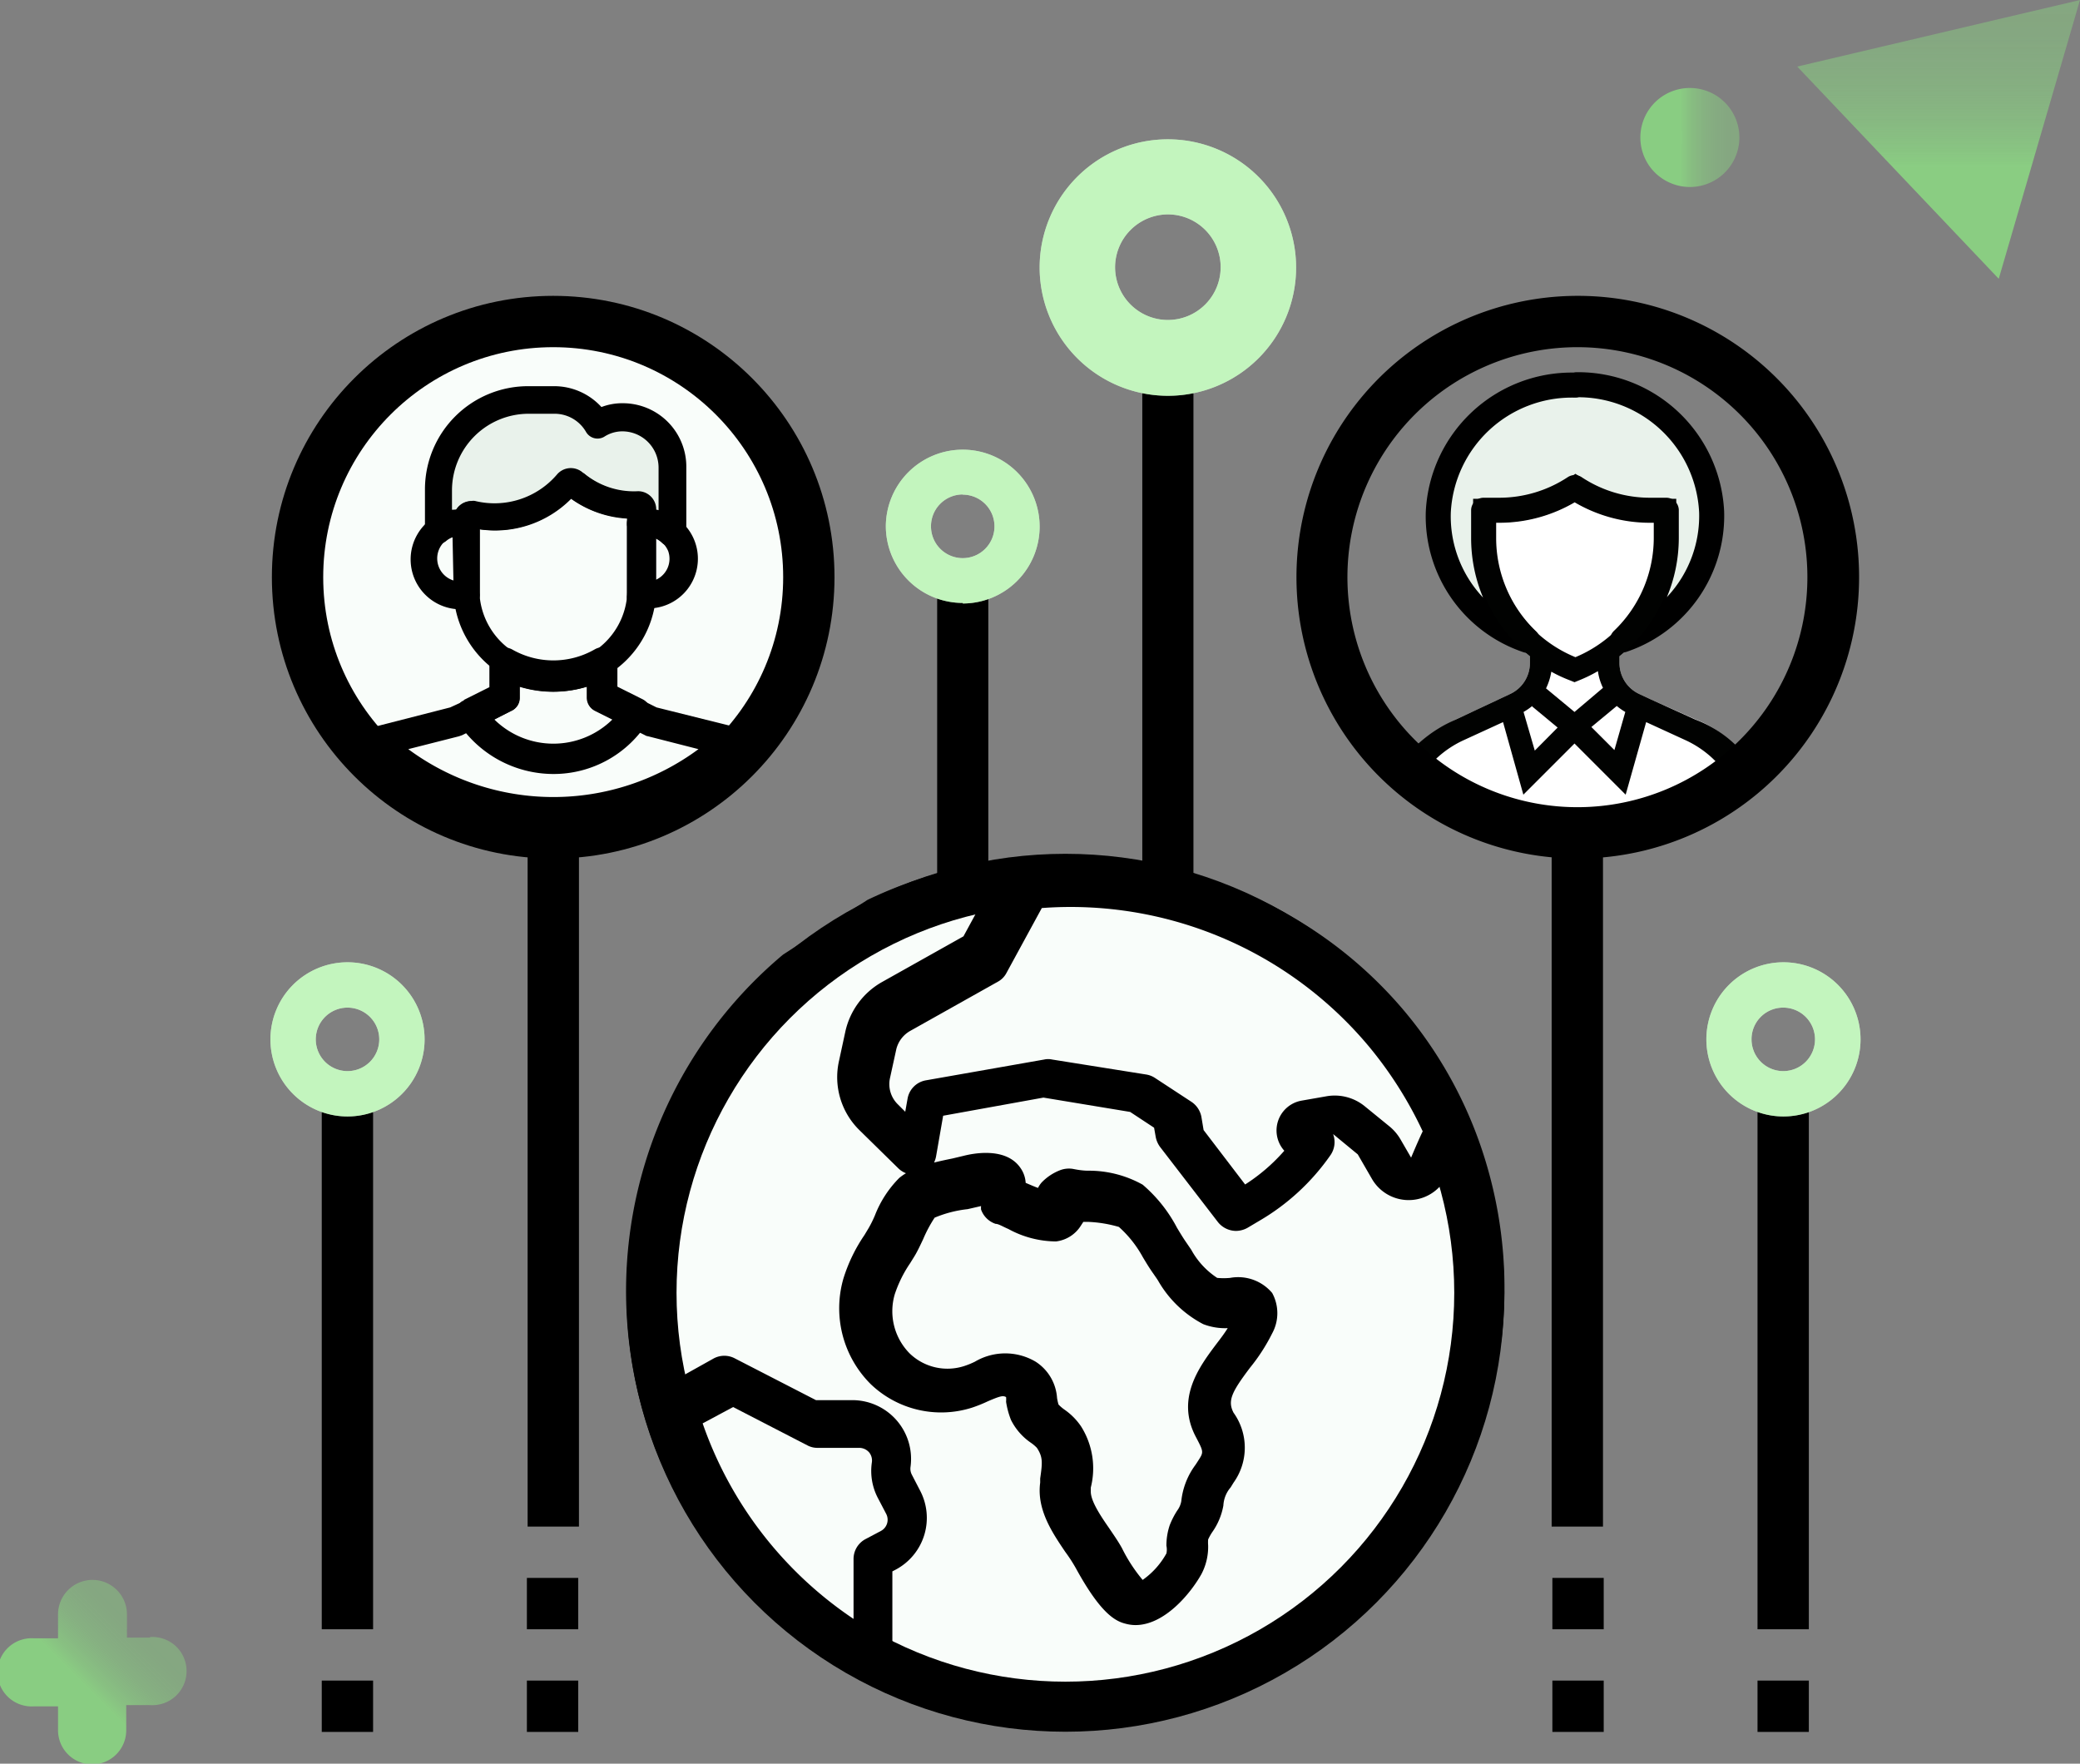 <svg xmlns="http://www.w3.org/2000/svg" xmlns:xlink="http://www.w3.org/1999/xlink" viewBox="0 0 114.68 97.23"><rect x="0" y="0" width="114.68" height="97.23" fill="#808080" stroke="none"/><defs><style>.cls-1,.cls-2,.cls-3{opacity:0.7;}.cls-1{fill:url(#linear-gradient);}.cls-2{fill:url(#linear-gradient-2);}.cls-4{fill:url(#linear-gradient-3);}.cls-5{fill:#f9fdfa;}.cls-6,.cls-8{fill:#e9f2eb;}.cls-7{fill:#fff;}.cls-8{stroke:#000;stroke-linecap:round;stroke-linejoin:round;stroke-width:1.38px;}.cls-9{fill:#010201;}.cls-10{fill:#8eee83;opacity:0.5;}</style><linearGradient id="linear-gradient" x1="2.15" y1="95.08" x2="8" y2="89.23" gradientUnits="userSpaceOnUse"><stop offset="0.4" stop-color="#8eee83"/><stop offset="0.48" stop-color="#8eee83" stop-opacity="0.85"/><stop offset="0.57" stop-color="#8eee83" stop-opacity="0.73"/><stop offset="0.66" stop-color="#8eee83" stop-opacity="0.63"/><stop offset="0.76" stop-color="#8eee83" stop-opacity="0.56"/><stop offset="0.87" stop-color="#8eee83" stop-opacity="0.51"/><stop offset="1" stop-color="#8eee83" stop-opacity="0.5"/></linearGradient><linearGradient id="linear-gradient-2" x1="90.44" y1="7.57" x2="95.92" y2="7.57" xlink:href="#linear-gradient"/><linearGradient id="linear-gradient-3" x1="106.89" y1="15.37" x2="106.89" y2="0" xlink:href="#linear-gradient"/></defs><g id="Layer_2" data-name="Layer 2"><g id="Layer_1-2" data-name="Layer 1"><path class="cls-1" d="M8.27,90.28H7V89A1.88,1.88,0,0,0,3.2,89v1.32H1.88a1.88,1.88,0,1,0,0,3.75H3.2v1.32a1.88,1.88,0,0,0,3.76,0V94H8.27a1.88,1.88,0,1,0,0-3.75Z"/><path class="cls-2" d="M93.18,10.31a2.73,2.73,0,1,0-1.94-.8,2.76,2.76,0,0,0,1.94.8Z"/><g class="cls-3"><polygon class="cls-4" points="114.68 0 99.09 3.67 110.2 15.37 114.68 0"/></g><polyline points="65.8 48.48 65.8 48.48 65.8 21.23 62.98 21.23 62.98 47.79"/><rect x="29.05" y="92.65" width="2.83" height="2.83"/><rect x="29.05" y="86.99" width="2.83" height="2.83"/><rect x="85.59" y="92.65" width="2.83" height="2.83"/><rect x="85.59" y="86.99" width="2.83" height="2.83"/><polyline points="29.09 45.71 29.09 84.16 31.92 84.16 31.92 45.71"/><circle cx="30.5" cy="31.82" r="15.51"/><circle class="cls-5" cx="30.5" cy="31.82" r="12.68"/><path d="M30.51,45.62A15.06,15.06,0,0,1,20.16,41.5a.81.81,0,0,1,0-1.17.84.84,0,0,1,.4-.24L24.82,39,27,38V36.61a.83.83,0,0,1,.84-.84.74.74,0,0,1,.4.1,4.58,4.58,0,0,0,4.56,0,.83.83,0,0,1,1.14.3,1,1,0,0,1,.1.41v1.34L36.2,39l4.29,1.07a.84.84,0,0,1,.37,1.41,15,15,0,0,1-10.35,4.15Zm-8-4.32a13.44,13.44,0,0,0,16,0l-2.78-.71a.39.39,0,0,1-.17-.06l-2.71-1.34a.8.8,0,0,1-.47-.74v-.6a6.37,6.37,0,0,1-3.72,0v.6a.78.78,0,0,1-.47.74l-2.71,1.34-.17.06Z"/><path d="M37,30.13a.78.78,0,0,1-.51-.21,1.31,1.31,0,0,0-1.06-.35.77.77,0,0,1-.86-.62v-.39a5.86,5.86,0,0,1-3.1-1.09,5.91,5.91,0,0,1-5.12,1.69.76.76,0,0,1-.77.41,1.17,1.17,0,0,0-1,.27.72.72,0,0,1-1-.12.66.66,0,0,1-.15-.48V27a5.69,5.69,0,0,1,5.71-5.71h1.42a3.53,3.53,0,0,1,2.6,1.15,3.21,3.21,0,0,1,1.19-.21,3.5,3.5,0,0,1,3.49,3.49v3.61a.88.88,0,0,1-.83.77Z"/><path class="cls-6" d="M36.07,28.12a.71.71,0,0,1,.24.06v-2.4a2,2,0,0,0-2-2,1.83,1.83,0,0,0-1,.3.73.73,0,0,1-1-.27,2,2,0,0,0-1.72-1H29.15a4.23,4.23,0,0,0-4.23,4.23v1.06c.09,0,.15,0,.24,0a1,1,0,0,1,1.06-.44,4.53,4.53,0,0,0,4.5-1.45,1,1,0,0,1,1.39-.15s.06.06.09.06a4.31,4.31,0,0,0,2.95,1,1,1,0,0,1,.92,1Z"/><path d="M35.63,33.59a2.27,2.27,0,0,1-.45,0,.72.72,0,0,1-.62-.77V28.86a.76.76,0,0,1,.62-.74A2.74,2.74,0,1,1,36,33.53a1.68,1.68,0,0,1-.41.06Zm.44-4V32a1.27,1.27,0,0,0,.77-1.62A1.39,1.39,0,0,0,36.07,29.63Z"/><path d="M25.39,33.59a2.75,2.75,0,1,1,0-5.5,2.27,2.27,0,0,1,.45,0,.74.74,0,0,1,.62.74v3.9a.72.72,0,0,1-.62.77,2.32,2.32,0,0,1-.45.06Zm-.44-4A1.27,1.27,0,0,0,25,32Z"/><path d="M30.51,38A5.55,5.55,0,0,1,25,32.47V28.62a1,1,0,0,1,1-1,.49.49,0,0,1,.2,0,4.53,4.53,0,0,0,4.5-1.45,1,1,0,0,1,1.39-.15s.06.06.09.06a4.31,4.31,0,0,0,3,1,1,1,0,0,1,1,1V32.5A5.55,5.55,0,0,1,30.51,38Zm-4.08-8.85V32.5a4.08,4.08,0,1,0,8.16,0V28.59a5.86,5.86,0,0,1-3.1-1.09,5.89,5.89,0,0,1-5.06,1.68Z"/><path d="M30.51,42.67a6.3,6.3,0,0,1-5.26-2.85.85.85,0,0,1,.24-1.17s.06,0,.1-.07l1.4-.7V36.54a.83.83,0,0,1,.84-.84.85.85,0,0,1,.4.1,4.58,4.58,0,0,0,4.56,0,.83.83,0,0,1,1.14.31,1,1,0,0,1,.1.4v1.34l1.4.7a.83.83,0,0,1,.37,1.11s0,.06-.06.1a6.13,6.13,0,0,1-5.23,2.91Zm-3.25-3a4.64,4.64,0,0,0,6.5,0l-.94-.47a.82.82,0,0,1-.47-.74v-.6a6.34,6.34,0,0,1-3.71,0v.6a.78.78,0,0,1-.47.74Z"/><polyline points="85.55 45.71 85.55 84.16 88.38 84.16 88.38 45.71"/><path class="cls-7" d="M87,46.58a11.48,11.48,0,0,0,9.74-3.53,5.45,5.45,0,0,0-3.23-3.38L91,38.55h0l-.62-.29a1.88,1.88,0,0,1-1.09-1.71v-.37a8.38,8.38,0,0,0,3.13-6.51V27.5H91a6.76,6.76,0,0,1-3.79-1.15l-.35-.23-.35.23a6.71,6.71,0,0,1-3.79,1.15h-1.5v2.17a8.41,8.41,0,0,0,3.13,6.51v.37a1.88,1.88,0,0,1-1.09,1.71l-3,1.41a6.91,6.91,0,0,0-3,2.71s2.23,4.2,9.82,4.2"/><path class="cls-8" d="M86.88,21.23h-.13a7.37,7.37,0,0,0-7.45,7,7.21,7.21,0,0,0,4.91,7.07,7.79,7.79,0,0,1-2.41-5.61V28.13h.87a7.55,7.55,0,0,0,4.15-1.25A7.49,7.49,0,0,0,91,28.13h.87v1.54a7.79,7.79,0,0,1-2.41,5.61,7.22,7.22,0,0,0,4.91-7.07,7.37,7.37,0,0,0-7.45-7Z"/><path class="cls-9" d="M96.79,42.47a6.47,6.47,0,0,0-3.32-2.8L91,38.55h0l-.62-.29a1.88,1.88,0,0,1-1.09-1.71v-.37a8.38,8.38,0,0,0,3.13-6.51V27.5H91a6.76,6.76,0,0,1-3.79-1.15l-.35-.23-.35.23a6.71,6.71,0,0,1-3.79,1.15h-1.5v2.17a8.41,8.41,0,0,0,3.13,6.51v.37a1.88,1.88,0,0,1-1.09,1.71l-3,1.41a7.4,7.4,0,0,0-3,2.36S79,46.58,87,46.58,96.79,42.47,96.79,42.47Zm-7.18-3.22-.6,2.1-1.27-1.27,1.4-1.16A3.28,3.28,0,0,0,89.61,39.25Zm-2.8,0-1.57-1.3a3.29,3.29,0,0,0,.29-.92,7.85,7.85,0,0,0,1.06.49l.22.09.22-.09A8,8,0,0,0,88.1,37a3,3,0,0,0,.28.92Zm-4.39-9.55v-.91h.25a8.11,8.11,0,0,0,4.14-1.14A8.13,8.13,0,0,0,91,28.76h.25v.91a7.13,7.13,0,0,1-4.39,6.56A7.15,7.15,0,0,1,82.42,29.67Zm2.06,9.25,1.4,1.16-1.26,1.27L84,39.25A3.28,3.28,0,0,0,84.48,38.92ZM78.2,43.06a5.61,5.61,0,0,1,2.49-2.25l2.18-1,1.12,4,2.82-2.82,2.82,2.82,1.13-4,2.18,1a5.65,5.65,0,0,1,1.42.94h0a5.91,5.91,0,0,1,1.36,1.85,19.14,19.14,0,0,1-8.37,2.7A14.29,14.29,0,0,1,78.2,43.06Z"/><path d="M87,16.31a15.51,15.51,0,1,0,15.5,15.51A15.5,15.5,0,0,0,87,16.31ZM87,44.5A12.68,12.68,0,1,1,99.65,31.82,12.68,12.68,0,0,1,87,44.5Z"/><circle cx="58.74" cy="71.27" r="24.2"/><circle class="cls-5" cx="58.74" cy="71.27" r="21.44"/><path d="M43.17,52.63A24.19,24.19,0,0,0,58.75,95.36a23.73,23.73,0,0,0,11-2.65c.56-.28,1.63-.93,2.17-1.26a21.59,21.59,0,0,0,2.35-1.74,24.12,24.12,0,0,0,4.12-4.45,1.27,1.27,0,1,0-2.06-1.48A21.65,21.65,0,0,1,49.2,90.63v-4l.19-.1a3.23,3.23,0,0,0,1.33-4.37l-.44-.85a.71.71,0,0,1-.08-.43,3.24,3.24,0,0,0-3.14-3.69l-2.07,0-4.47-2.3a1.24,1.24,0,0,0-1.17,0l-1.79,1A21.69,21.69,0,0,1,44.8,54.57,21.48,21.48,0,0,1,54,50l-.88,1.62-4.51,2.53a4.17,4.17,0,0,0-2,2.71l-.35,1.62a4.09,4.09,0,0,0,1.13,3.83l2.14,2.1a1.26,1.26,0,0,0,.42.27,3.09,3.09,0,0,0-.37.26A6,6,0,0,0,48.24,67a6.36,6.36,0,0,1-.34.69l-.24.4a8.92,8.92,0,0,0-1.16,2.4A5.9,5.9,0,0,0,48,76.3a5.61,5.61,0,0,0,5.57,1.31,7.66,7.66,0,0,0,.9-.36c.7-.3.83-.32,1-.23l0,0a1.5,1.5,0,0,1,0,.26,4.6,4.6,0,0,0,.27,1,3.31,3.31,0,0,0,1.1,1.26,2.13,2.13,0,0,1,.33.28c.33.51.31.79.18,1.69l0,.23c-.2,1.49.68,2.77,1.38,3.81a8.63,8.63,0,0,1,.59.91c1.32,2.41,2.12,2.9,2.72,3.05a2.16,2.16,0,0,0,.56.08c1.62,0,3.06-1.77,3.64-2.81a3.22,3.22,0,0,0,.37-1.59,2.21,2.21,0,0,1,0-.32,3.05,3.05,0,0,1,.21-.38A3.64,3.64,0,0,0,67.45,83a1.66,1.66,0,0,1,.4-1l.16-.26a3.31,3.31,0,0,0,0-3.86c-.34-.66-.1-1.14.91-2.48a10.2,10.2,0,0,0,1.22-1.89,2.32,2.32,0,0,0,0-2.23,2.45,2.45,0,0,0-2.32-.83,3.93,3.93,0,0,1-.71,0,4.34,4.34,0,0,1-1.43-1.55l-.28-.41c-.16-.23-.33-.51-.51-.81A8,8,0,0,0,63,65.31a6.08,6.08,0,0,0-3-.77c-.33,0-.65-.06-.85-.1a1.37,1.37,0,0,0-.72.08,2.81,2.81,0,0,0-1,.67,1.42,1.42,0,0,0-.2.3c-.22-.08-.47-.19-.68-.28a1.59,1.59,0,0,0-.3-.84c-.83-1.18-2.71-.75-3.08-.66l-.67.16c-.3.06-.63.13-1,.22a1.35,1.35,0,0,0,.11-.34L52,61.51l5.53-1,4.78.79,1.32.87.09.51a1.36,1.36,0,0,0,.24.55l3.18,4.13a1.29,1.29,0,0,0,1,.5,1.33,1.33,0,0,0,.64-.17l.64-.38a12.37,12.37,0,0,0,3.93-3.62,1.26,1.26,0,0,0,.15-1.17l0,0,1.36,1.12,0,0,.78,1.35a2.34,2.34,0,0,0,3.88.26,21.63,21.63,0,0,1,.64,8.23A1.28,1.28,0,0,0,81.38,75a1.26,1.26,0,0,0,1.4-1.12A24.1,24.1,0,0,0,82,64.33a23.44,23.44,0,0,0-4.68-8.72c-7.54-8.81-20.11-10.5-29.49-6"/><path class="cls-5" d="M40.42,77.57l4.09,2.11a1.18,1.18,0,0,0,.55.14l2.34,0a.73.73,0,0,1,.52.25.71.71,0,0,1,.15.55,3.22,3.22,0,0,0,.35,2l.44.84a.7.7,0,0,1-.29.94l-.85.45a1.24,1.24,0,0,0-.66,1.1v3.3a21.44,21.44,0,0,1-8.32-10.78Z"/><path class="cls-5" d="M53.35,66.66l.74-.17a1.33,1.33,0,0,0,0,.19,1.28,1.28,0,0,0,.8.79c.17,0,.43.17.7.28a5.53,5.53,0,0,0,2.63.69,1.88,1.88,0,0,0,1.38-.88l0,0,.13-.2.24,0a7.09,7.09,0,0,1,1.72.28A6.23,6.23,0,0,1,63,69.29c.19.32.39.65.6.94.08.12.17.24.25.37A6.13,6.13,0,0,0,66.34,73a3.36,3.36,0,0,0,1.35.22c-.18.29-.4.58-.63.88-.94,1.25-2.24,3-1.13,5.11.44.84.44.84.13,1.32l-.15.23a4.06,4.06,0,0,0-.78,2,1.21,1.21,0,0,1-.22.51,4.4,4.4,0,0,0-.42.82,3.48,3.48,0,0,0-.18,1.13,1,1,0,0,1,0,.42A4.36,4.36,0,0,1,63,87.1a8.67,8.67,0,0,1-1.14-1.75c-.21-.38-.47-.75-.72-1.12-.48-.69-1-1.48-1-2l0-.22a4.33,4.33,0,0,0-.54-3.38,3.54,3.54,0,0,0-.9-.91,2.18,2.18,0,0,1-.34-.29,2.93,2.93,0,0,1-.08-.36,2.58,2.58,0,0,0-1.18-2,3.29,3.29,0,0,0-3.35,0,4.32,4.32,0,0,1-.59.24,3,3,0,0,1-3-.69,3.31,3.31,0,0,1-.83-3.26,6.86,6.86,0,0,1,.85-1.72l.26-.42c.15-.25.3-.57.46-.91a7.41,7.41,0,0,1,.63-1.18A6.49,6.49,0,0,1,53.35,66.66Z"/><path class="cls-5" d="M77.8,63.82l-.58-1a2.63,2.63,0,0,0-.61-.72L75.26,61a2.62,2.62,0,0,0-2.14-.56l-1.37.24a1.67,1.67,0,0,0-.94,2.76,10.08,10.08,0,0,1-2.16,1.86l-2.29-3-.12-.72a1.28,1.28,0,0,0-.54-.83l-2-1.31a1.24,1.24,0,0,0-.49-.2L58,58.41a1,1,0,0,0-.42,0l-6.54,1.15a1.24,1.24,0,0,0-1,1l-.13.73-.4-.4a1.56,1.56,0,0,1-.44-1.46l.35-1.6a1.6,1.6,0,0,1,.77-1L55,54.13a1.16,1.16,0,0,0,.49-.49l1.95-3.58a21.43,21.43,0,0,1,18,7.59,21.72,21.72,0,0,1,3,4.72C78.28,62.7,78.07,63.18,77.8,63.82Z"/><path class="cls-5" d="M64.39,21.82a7.07,7.07,0,1,0-7.07-7.07,7.08,7.08,0,0,0,7.07,7.07Zm0-10a2.91,2.91,0,1,1-2.91,2.91,2.92,2.92,0,0,1,2.91-2.91Z"/><path class="cls-10" d="M64.39,21.82a7.07,7.07,0,1,0-7.07-7.07,7.08,7.08,0,0,0,7.07,7.07Zm0-10a2.91,2.91,0,1,1-2.91,2.91,2.92,2.92,0,0,1,2.91-2.91Z"/><path d="M96.9,61.29V89.82h2.83V61.29"/><rect x="96.9" y="92.65" width="2.83" height="2.83"/><path class="cls-5" d="M98.32,61.55a4.25,4.25,0,1,0-4.24-4.24,4.25,4.25,0,0,0,4.24,4.24Zm0-6a1.75,1.75,0,1,1-1.75,1.75,1.74,1.74,0,0,1,1.75-1.75Z"/><path class="cls-10" d="M98.32,61.55a4.25,4.25,0,1,0-4.24-4.24,4.25,4.25,0,0,0,4.24,4.24Zm0-6a1.75,1.75,0,1,1-1.75,1.75,1.74,1.74,0,0,1,1.75-1.75Z"/><path d="M17.74,61.29V89.82h2.83V61.29"/><rect x="17.74" y="92.65" width="2.83" height="2.83"/><path class="cls-5" d="M19.15,61.55a4.25,4.25,0,1,0-4.24-4.24,4.25,4.25,0,0,0,4.24,4.24Zm0-6a1.75,1.75,0,1,1-1.74,1.75,1.75,1.75,0,0,1,1.74-1.75Z"/><path class="cls-10" d="M19.15,61.55a4.25,4.25,0,1,0-4.24-4.24,4.25,4.25,0,0,0,4.24,4.24Zm0-6a1.75,1.75,0,1,1-1.74,1.75,1.75,1.75,0,0,1,1.74-1.75Z"/><polyline points="54.49 49.18 54.49 49.18 54.49 32.57 51.67 32.57 51.67 48.5"/><path class="cls-5" d="M53.08,33.27A4.24,4.24,0,1,0,48.84,29a4.24,4.24,0,0,0,4.24,4.24Zm0-6A1.75,1.75,0,1,1,51.33,29a1.75,1.75,0,0,1,1.75-1.74Z"/><path class="cls-10" d="M53.08,33.27A4.24,4.24,0,1,0,48.84,29a4.24,4.24,0,0,0,4.24,4.24Zm0-6A1.75,1.75,0,1,1,51.33,29a1.75,1.75,0,0,1,1.75-1.74Z"/></g></g></svg>
